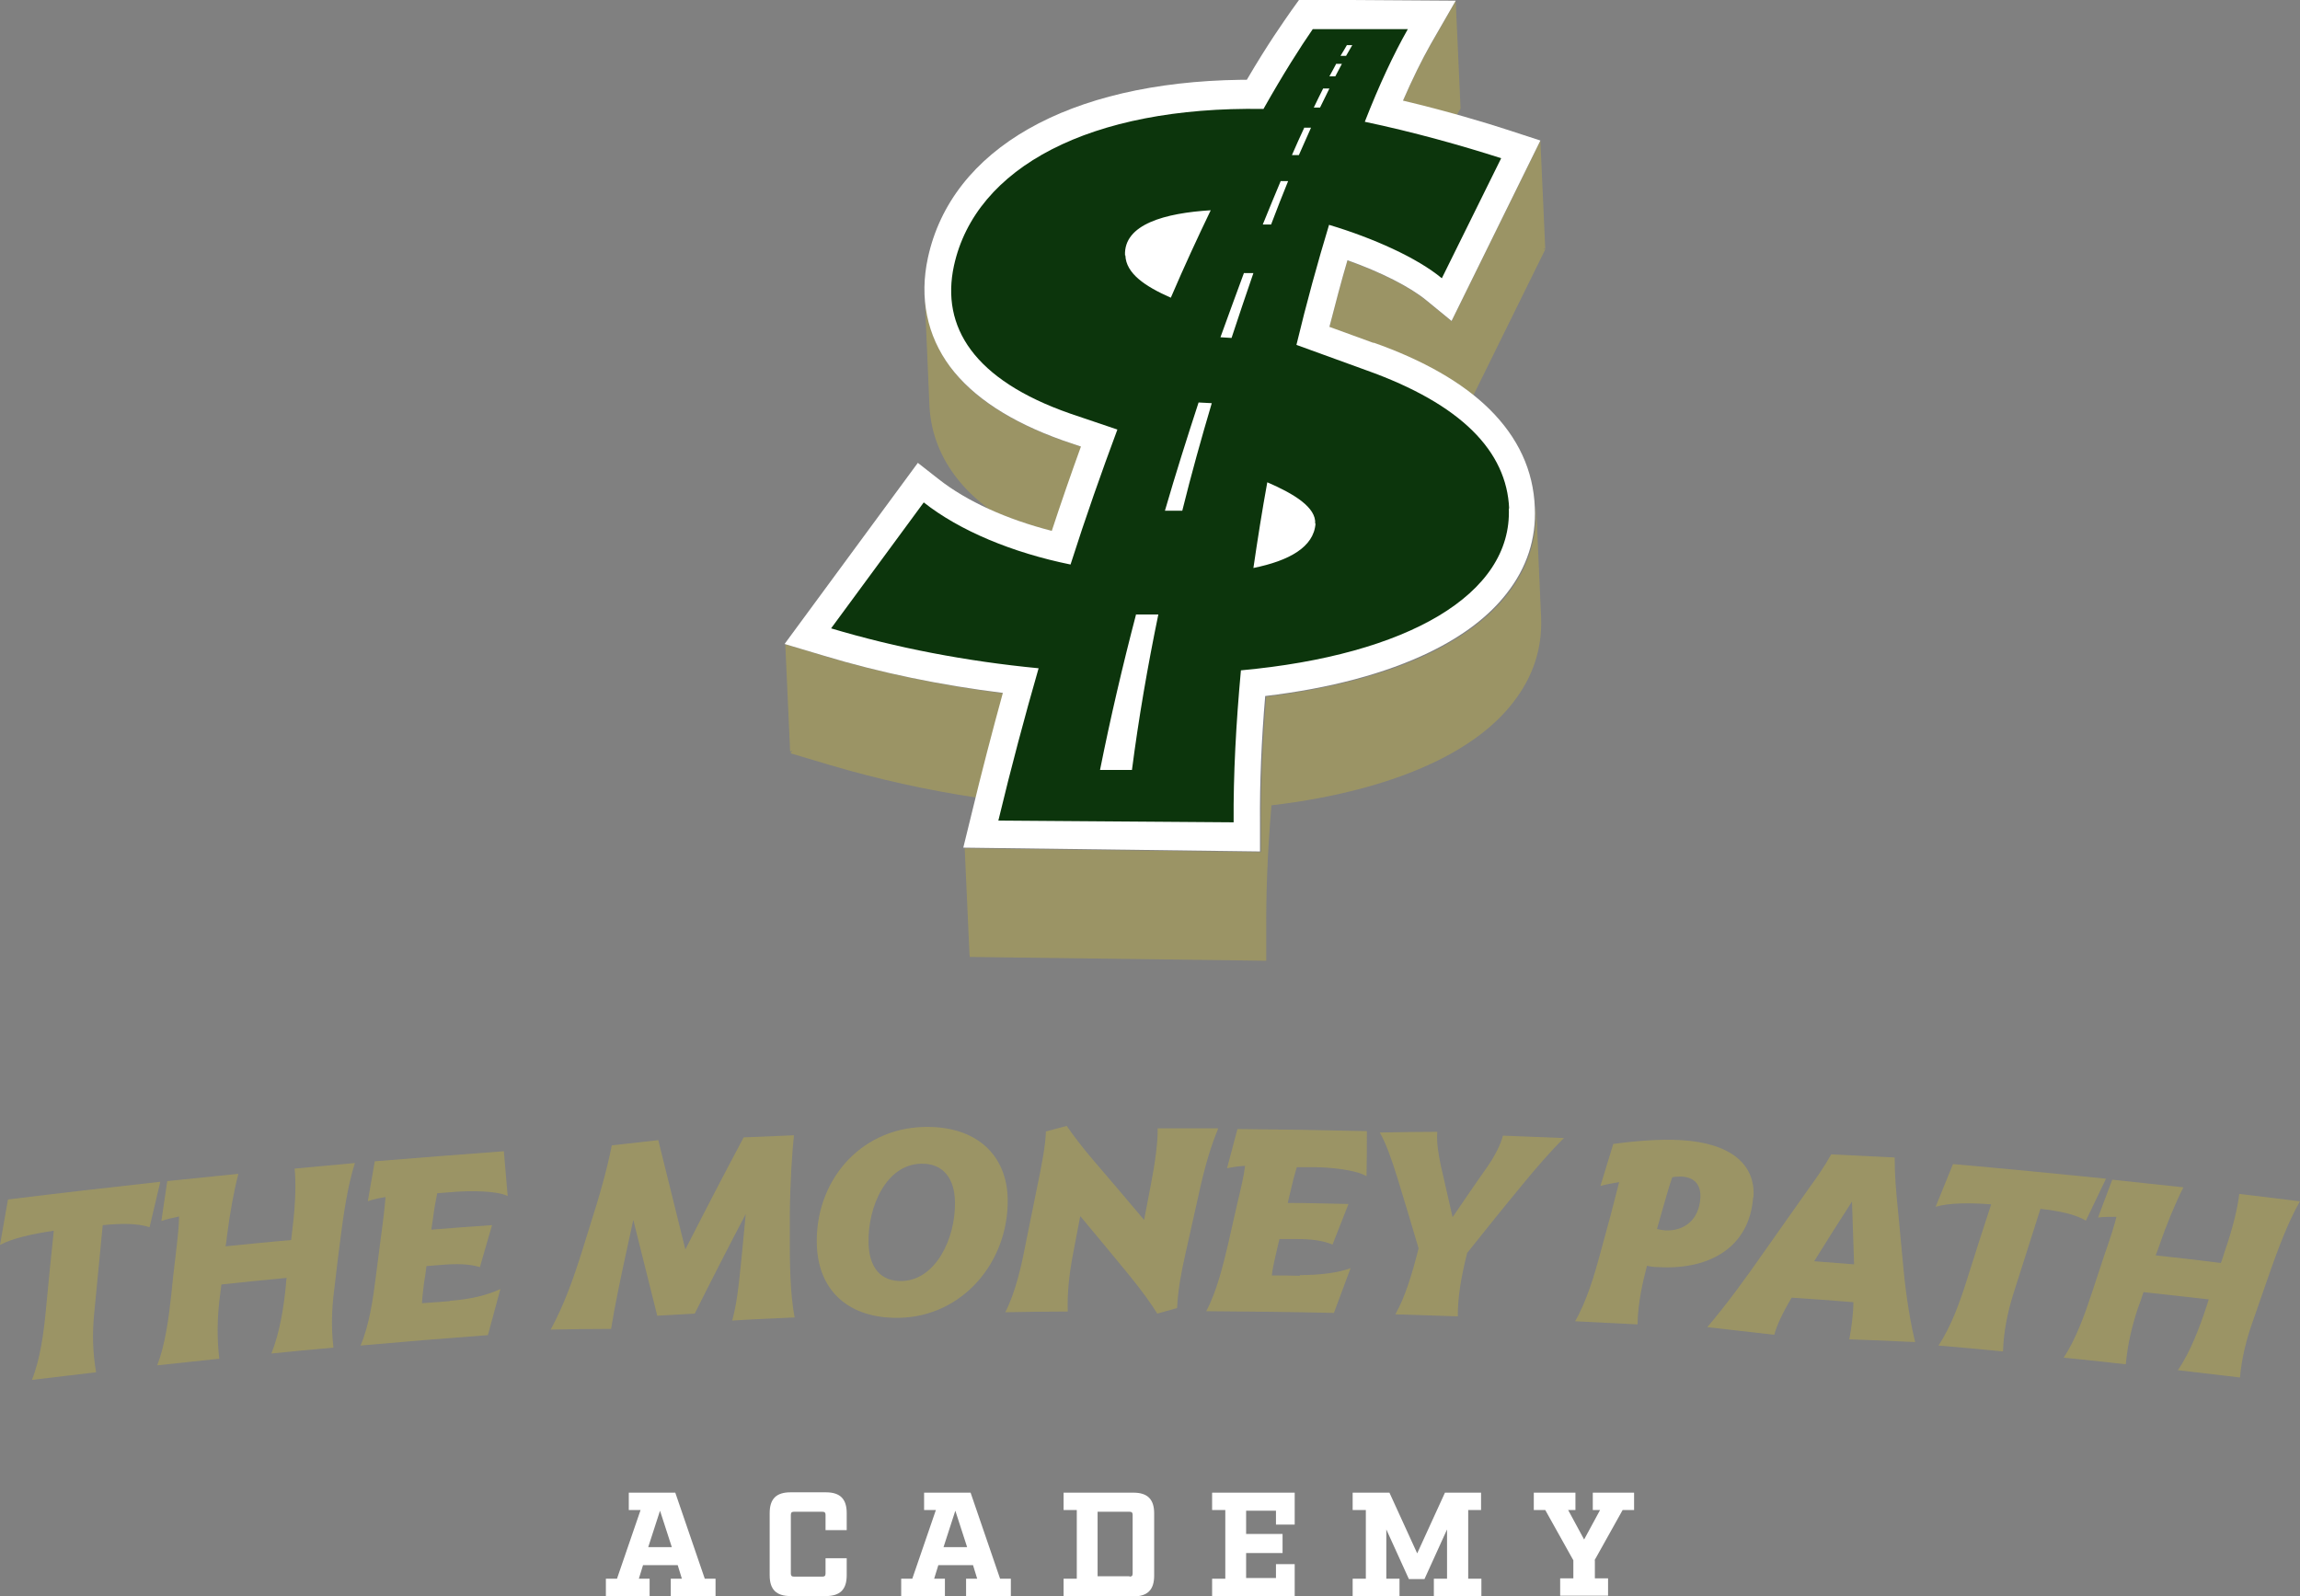 <?xml version="1.0" encoding="UTF-8"?>
<svg xmlns="http://www.w3.org/2000/svg" version="1.1" viewBox="0 0 662.8 460">
  <rect x="0" y="0" width="662.8" height="460" fill="#808080" stroke="none"/>
  <defs>
    <style>
      .cls-1 {
        fill: #9b9465;
      }

      .cls-2 {
        fill: #0c350c;
      }

      .cls-3 {
        fill: #fff;
      }
    </style>
  </defs>
  <!-- Generator: Adobe Illustrator 28.7.1, SVG Export Plug-In . SVG Version: 1.2.0 Build 142)  -->
  <g>
    <g id="Capa_1">
      <g>
        <g>
          <path class="cls-1" d="M46.2,340.6c-1,4.4-2.1,8.7-3.1,13.1-3.6-1.2-8.3-1.1-13.5-.6-.8,8.6-1.7,17.3-2.5,25.9-.5,5.4-.4,10.9.6,16.5-6.2.7-12.3,1.5-18.5,2.2,2.4-6,3.4-13.6,4-19.9.7-7.7,1.5-15.4,2.3-23.1-6.6,1-11.9,2.2-15.5,4.1.8-4.4,1.5-8.7,2.3-13.1,14.6-1.8,29.3-3.5,43.9-5.1Z"/>
          <path class="cls-1" d="M102.3,335.1c-1.5,4.8-2.7,10.4-4,20.4-.7,5.4-1.4,10.9-2,16.3-.7,5.4-.9,10.9-.2,16.6-6,.5-11.9,1.1-17.9,1.7,2.4-5.9,3.6-13.5,4.2-19.8,0-.7.1-1.3.2-2-6.3.6-12.5,1.2-18.8,1.9-.2,1.6-.4,3.2-.6,4.8-.6,5.4-.7,10.9,0,16.6-6,.6-11.9,1.3-17.9,1.9,2.3-5.9,3.3-13.5,4-19.9.4-3.9.8-7.8,1.3-11.7.6-5.1,1-8.7,1-11.3-1.9.4-3.7.8-5.1,1.3.6-3.8,1.1-7.7,1.7-11.5,6.8-.7,13.6-1.4,20.5-2.1-1.3,4.9-2.5,11.6-3.3,18-.1,1-.2,1.9-.4,2.9,6.3-.6,12.6-1.3,18.9-1.8.1-1.2.3-2.3.4-3.5.9-7.2,1-13.4.6-17.1,5.8-.5,11.5-1.1,17.3-1.6Z"/>
          <path class="cls-1" d="M129.7,374.9c5.6-.4,10.8-1.6,14.5-3.4-1.2,4.4-2.4,8.8-3.6,13.3-12.2.9-24.5,1.9-36.7,3,2.5-5.8,3.6-13.4,4.4-19.8.5-3.9,1-7.8,1.5-11.7.7-5,1.1-8.7,1.3-11.3-1.9.3-3.7.7-5.1,1.2.7-3.8,1.3-7.7,2-11.5,12.4-1,24.8-2,37.2-2.9.4,4.3.7,8.6,1.1,12.9-3.3-1.6-11.1-1.5-15.1-1.2-1.7.1-3.5.3-5.2.4-.5,2.4-.9,4.7-1.2,7.1-.2,1.1-.3,2.3-.5,3.4,5.8-.5,11.7-.9,17.5-1.3-1.2,4-2.3,8-3.5,12.1-2.9-.9-6.4-1-10.4-.7-1.7.1-3.3.3-5,.4-.2,1.6-.4,3.2-.7,4.8-.2,1.9-.5,3.9-.6,5.9,2.7-.2,5.4-.4,8-.6Z"/>
          <path class="cls-1" d="M227.6,357.4c0,5.1,0,15.3,1.4,22.3-6,.3-12,.5-18,.9,1.2-4.4,1.8-8.8,2.8-19.2.4-3.8.7-7.7,1.1-11.5-5,9.5-9.9,19.1-14.7,28.7-3.6.2-7.2.4-10.8.6-2.3-9.2-4.6-18.4-6.9-27.6-.8,3.7-1.6,7.4-2.4,11-1.4,6.5-3,14.1-4,20.4-5.8,0-11.6.1-17.4.2,3.9-7.3,6.3-14,9-22.5.8-2.5,1.5-4.9,2.3-7.4,2.9-9,5-16.6,6.3-23.2,4.5-.5,8.9-1,13.4-1.5,2.6,10.5,5.2,21,7.8,31.5,5.5-10.8,11.1-21.6,16.8-32.3,4.8-.2,9.7-.4,14.5-.6-.5,4.3-1.1,13.5-1.2,22.7,0,2.5,0,5,0,7.5Z"/>
          <path class="cls-1" d="M235.4,359c-.7-18.2,12.1-33.7,30.8-34.2,15.1-.4,24,8,24.2,20.9.2,18.1-13,33.6-31,34.1-14.7.4-23.5-7.7-24-20.8ZM275.2,346.4c-.1-6.6-3.3-11.2-9.8-11-10,.2-15.4,12.4-15.1,23,.2,6.7,3.3,11,9.7,10.8,9.6-.3,15.4-12.2,15.2-22.8Z"/>
          <path class="cls-1" d="M351,325.4c-1.9,4.6-3.7,10.1-5.8,19.9-1.2,5.4-2.4,10.7-3.6,16.1-1.2,5.3-2.1,10.1-2.4,15.6-1.9.5-3.8,1.1-5.7,1.6-1.6-2.6-4.5-6.7-8.2-11.2-4.6-5.6-9.3-11.3-14-16.9-.7,3.7-1.4,7.3-2.1,11-1,5.3-1.7,10.8-1.5,16.5-6,0-12,.1-18,.2,2.9-5.7,4.6-13.1,5.8-19.4,1.1-5.4,2.2-10.9,3.3-16.3,1.5-7.1,2.5-12.6,2.6-16.4,2-.5,4-1.1,6-1.6,2,2.9,4.6,6.3,7.5,9.7,5,5.8,9.9,11.6,14.8,17.4.6-3.1,1.2-6.2,1.8-9.4,1.4-7.1,2.2-13.2,2.1-17,5.8,0,11.6,0,17.4,0Z"/>
          <path class="cls-1" d="M374.5,367.5c5.6,0,10.9-.6,14.7-2-1.6,4.3-3.2,8.6-4.8,12.9-12.3-.3-24.5-.4-36.8-.5,3-5.6,4.8-13,6.3-19.3.9-3.8,1.7-7.7,2.6-11.5,1.2-5,2-8.5,2.3-11.1-1.9.1-3.8.4-5.2.7,1-3.8,2-7.5,3-11.3,12.4.1,24.8.3,37.3.6,0,4.3,0,8.6-.1,13-3.1-1.9-10.9-2.6-14.9-2.6-1.7,0-3.5,0-5.2,0-.7,2.3-1.3,4.6-1.8,6.9-.3,1.1-.5,2.2-.8,3.4,5.8,0,11.7.2,17.5.3-1.5,3.9-3.1,7.8-4.6,11.7-2.8-1.2-6.3-1.6-10.3-1.6-1.7,0-3.3,0-5,0-.4,1.6-.7,3.1-1.1,4.7-.4,1.9-.9,3.8-1.1,5.8,2.7,0,5.4,0,8.1.1Z"/>
          <path class="cls-1" d="M422.8,361.1c-1.9,7.6-2.7,12.9-2.7,18.3-6-.2-12-.4-18-.6,2.9-5.1,4.9-11.9,6.7-19-2-6.8-4-13.5-6.1-20.3-1.6-5.2-3.4-10.3-5.1-13.1,5.5-.1,11.1-.2,16.6-.2-.3,3,.4,6.8,1,9.7,1.1,5,2.3,9.9,3.4,14.9,3.3-4.8,6.6-9.7,10-14.5,2.1-3,3.9-6.5,4.5-9,5.9.2,11.7.5,17.6.7-3.6,3.5-8.3,8.9-12.2,13.7-5.3,6.4-10.5,12.9-15.7,19.4Z"/>
          <path class="cls-1" d="M505.2,345.1c-1,14.1-12.2,20.9-27.1,20.1-1.5,0-2.7-.2-3.5-.4,0,.2,0,.3-.1.5-1,3.8-2.5,10-2.6,16.4-6-.3-12-.6-18-.9,3.3-5.6,5.7-13.8,7.1-19,1-3.8,2.1-7.6,3.1-11.4,1.1-4.2,1.9-7.3,2.5-9.7-2,.3-4,.7-5.4,1.1,1.2-4,2.5-8.1,3.7-12.1,5.7-.8,13.5-1.5,19.6-1.1,13.8.8,21.5,6.7,20.8,16.5ZM490,345.3c.2-3.2-1.1-5.9-5.3-6.2-.9,0-1.9,0-2.8.2-1.1,3.2-2.1,6.8-3.1,10.3-.4,1.5-.9,3.1-1.3,4.6.7.2,1.4.3,2.3.4,5.4.3,9.8-2.9,10.2-9.3Z"/>
          <path class="cls-1" d="M532.9,386.1c.7-3.6,1.2-7.8,1.2-10.8-5.9-.5-11.8-.9-17.8-1.3-2.5,4.2-4.3,8-5,10.7-6.4-.7-12.8-1.5-19.3-2.2,5.5-6.5,10.6-13.4,17.2-22.9,4-5.7,8-11.3,12-17,2.4-3.3,4.7-6.6,6.5-9.9,6.1.3,12.2.6,18.3.9,0,4.9.3,9,1.1,16.8.5,5,.9,9.9,1.4,14.9.8,8.7,2.1,16.2,3.4,21.5-6.4-.3-12.7-.6-19.1-.8ZM533.7,346.3c-3.7,5.7-7.3,11.4-10.9,17.2,3.8.3,7.6.6,11.5.9-.2-6-.4-12-.6-18Z"/>
          <path class="cls-1" d="M606.9,339.7c-1.9,4-3.9,8.1-5.8,12.1-3.2-1.9-7.8-2.8-13.1-3.4-2.6,8.3-5.3,16.5-7.9,24.8-1.6,5.2-2.7,10.6-2.9,16.3-6.2-.6-12.4-1.2-18.6-1.7,3.6-5.3,6.2-12.6,8.1-18.6,2.3-7.4,4.7-14.7,7.1-22.1-6.7-.5-12.1-.4-16,.7,1.7-4.1,3.3-8.2,5-12.3,14.7,1.3,29.3,2.7,44,4.2Z"/>
          <path class="cls-1" d="M662.8,346.2c-2.5,4.4-4.8,9.6-8.2,19.1-1.8,5.2-3.6,10.4-5.4,15.5-1.8,5.1-3.2,10.5-3.7,16.2-6-.7-11.9-1.4-17.9-2.1,3.6-5.2,6.3-12.4,8.3-18.5.2-.6.4-1.2.6-1.9-6.3-.7-12.5-1.4-18.8-2.1-.5,1.5-1,3.1-1.6,4.6-1.7,5.1-3,10.5-3.5,16.2-6-.7-11.9-1.3-17.9-1.9,3.5-5.3,6.1-12.5,8.1-18.6,1.2-3.7,2.5-7.5,3.7-11.2,1.7-4.8,2.8-8.3,3.4-10.8-1.9,0-3.8,0-5.3.2,1.4-3.6,2.7-7.3,4.1-10.9,6.8.7,13.6,1.5,20.5,2.2-2.3,4.5-4.9,10.8-7,16.9-.3.9-.6,1.8-1,2.7,6.3.7,12.6,1.4,18.8,2.2.4-1.1.8-2.2,1.1-3.3,2.4-6.9,3.8-12.9,4.2-16.6,5.8.7,11.5,1.4,17.3,2.1Z"/>
        </g>
        <g>
          <path class="cls-3" d="M206.2,455v5h-12.9v-5h3.2l-1.2-3.9h-10l-1.2,3.9h3.1v5h-12.6v-5h3.2l6.8-19.8h-3.4v-5h13.4l8.5,24.8h3.2ZM193.6,445.9l-3.4-10.5-3.4,10.5h6.7Z"/>
          <path class="cls-3" d="M221.8,454v-17.9c0-4.1,1.9-6,6-6h10.2c4.1,0,6,1.9,6,6v4.9h-6.1v-4.4c0-.6-.2-.9-.9-.9h-8.2c-.6,0-.9.2-.9.9v16.9c0,.6.2.9.9.9h8.2c.6,0,.9-.2.9-.9v-4.4h6.1v4.9c0,4.1-1.9,6-6,6h-10.2c-4.1,0-6-1.9-6-6Z"/>
          <path class="cls-3" d="M291.3,455v5h-12.9v-5h3.2l-1.2-3.9h-10l-1.2,3.9h3.1v5h-12.6v-5h3.2l6.8-19.8h-3.4v-5h13.4l8.5,24.8h3.2ZM278.7,445.9l-3.4-10.5-3.4,10.5h6.7Z"/>
          <path class="cls-3" d="M306.5,455h3.8v-19.8h-3.8v-5h20.1c4.1,0,6,1.9,6,6v17.9c0,4.1-1.9,6-6,6h-20.1v-5ZM325.5,454.4c.6,0,.9-.2.9-.9v-16.9c0-.6-.2-.9-.9-.9h-9.2v18.6h9.2Z"/>
          <path class="cls-3" d="M367.7,439.4v-4h-8.6v6.7h10.5v5.5h-10.5v7.2h8.6v-4h5.4v9.2h-23.8v-5h3.8v-19.8h-3.8v-5h23.8v9.2h-5.4Z"/>
          <path class="cls-3" d="M423.1,435.2v19.8h3.8v5h-13.7v-5h3.8v-14.2l-6.5,14.3h-4.5l-6.5-14.3v14.2h3.8v5h-13.5v-5h3.8v-19.8h-3.8v-5h10.6l8,17.5,8-17.5h10.4v5h-3.8Z"/>
          <path class="cls-3" d="M459.6,449.7v5.2h3.8v5h-13.8v-5h3.8v-5.2l-8.1-14.5h-3.3v-5h12v5h-2.1l4.6,8.5,4.6-8.5h-2.1v-5h11.9v5h-3.3l-8.1,14.5Z"/>
        </g>
        <g>
          <g>
            <g>
              <path class="cls-1" d="M306.3,127c-15-5.3-25.9-12.4-32.4-21.2-4.4-6-6.9-12.7-7.4-20l1.3,30.2h0c.2,7.7,2.7,14.8,7.4,21.1,2.6,3.5,5.9,6.7,9.9,9.7,5.5,2.5,11.7,4.6,18.2,6.3,2.7-8.2,5.5-16.3,8.4-24.3l-5.3-1.8Z"/>
              <path class="cls-1" d="M404.3,29.1c5.5,1.3,10.8,2.7,15.5,4l1.1-1.8-1.4-31h0s-7.2,12.5-7.2,12.5c-2.6,4.6-5.3,10-8,16.3Z"/>
              <path class="cls-1" d="M396,98.9c11.7,4.2,21.3,9.2,28.6,15l20.7-42-.7-.2h.7c0-.1-1.4-31.1-1.4-31.1h0s-25.6,52-25.6,52l-7.2-5.9c-4.7-3.9-13.2-8.2-22.8-11.6-1.8,6.2-3.5,12.6-5.2,19.2l12.9,4.7Z"/>
              <path class="cls-1" d="M237.7,189.1l-11.4-3.4,1.4,31,.7-.5-.6.9,11.4,3.4c13.5,4,27.7,7.2,42.4,9.4,2.5-10.1,5.1-20.1,7.8-30-17.9-2.3-35.3-5.9-51.5-10.7Z"/>
              <path class="cls-1" d="M442.6,146.5c.4,9-2.4,17.3-8.1,24.7-5.1,6.6-12.7,12.3-22.3,17-12.6,6.1-28.7,10.3-47.3,12.6-1.1,12.9-1.6,25.2-1.5,36.5v8.3c0,0-85.4-1.1-85.4-1.1l1.4,31v-.2c.1,0,0,.5,0,.5l85.5,1.1v-8.3c-.1-11.3.4-23.6,1.5-36.5,18.6-2.2,34.7-6.5,47.3-12.6,9.7-4.7,17.2-10.4,22.3-17,5.8-7.4,8.5-15.7,8.1-24.7l-1.4-31.3h0Z"/>
              <path class="cls-1" d="M266.5,83.9s0,0,0,0v.4c0-.1,0-.3,0-.4Z"/>
            </g>
            <path class="cls-3" d="M396,98.9l-12.9-4.7c1.7-6.6,3.4-13.1,5.2-19.2,9.6,3.4,18.1,7.7,22.8,11.6l7.2,5.9,25.6-52-9.2-3c-6.4-2.1-17.7-5.5-30.4-8.5,2.7-6.2,5.4-11.7,8-16.3l7.2-12.5-45.1-.3-2.3,3.2c-2,2.9-6.6,9.3-12.8,19.9-.6,0-1.2,0-1.8,0-49.6.7-83.3,19.9-90.1,51.3-2.5,11.5-.3,22.4,6.4,31.4,6.6,8.8,17.5,15.9,32.4,21.2l5.3,1.8c-2.9,8-5.7,16.1-8.4,24.3-12.9-3.3-24.5-8.5-32.6-14.9l-6-4.7-38.4,52.2,11.4,3.4c16.2,4.9,33.7,8.5,51.5,10.7-3.1,11.3-6.1,22.8-8.9,34.4l-2.5,10.2,85.5,1.1v-8.3c-.1-11.3.4-23.6,1.5-36.5,18.6-2.2,34.7-6.5,47.3-12.6,9.7-4.7,17.2-10.4,22.3-17,5.8-7.4,8.5-15.7,8.1-24.7-.4-10.7-4.8-20.2-13.1-28.4-7.7-7.6-19-14.1-33.5-19.2Z"/>
          </g>
          <path class="cls-2" d="M434.9,146.6c-.7-16.5-13.7-30.1-41.2-39.9l-20.1-7.3c2.9-12.1,6.1-23.7,9.4-34.6,12.7,3.8,25.4,9.5,32.5,15.4l17.1-34.6c-11.2-3.6-25.4-7.6-39.3-10.5,4.1-10.5,8.3-19.5,12.4-26.7h-27.4c-3.6,5.2-8.5,12.9-14.2,23,0,0-.1,0-.2,0-49.7-.8-82.8,16.8-89,45.2-3.8,17.6,5.7,32.9,33.5,42.6l13.6,4.6c-4.5,12.1-9.1,25.1-13.5,38.9-16.7-3.4-31.9-9.7-42.3-17.9l-26.7,36.3c18.7,5.6,39,9.5,59.8,11.5-4,13.9-7.9,28.5-11.6,43.9l67.8.5c-.1-13.8.7-28.6,2.1-43.8,48-4.4,78.2-21.9,77.2-46.7ZM379.1,150.9c-.5,6.8-7.6,10.7-17.9,12.8,1.2-8.2,2.5-16.5,4-24.7,7.9,3.4,14.1,7.3,13.8,11.9ZM324.2,73.6c-.4-9,11.6-12.2,24.7-13-3.7,7.7-7.6,16.1-11.5,25.2-7.5-3.3-12.9-7-13.1-12.2Z"/>
          <g>
            <path class="cls-3" d="M375.9,36.7c-1.2,2.6-2.4,5.2-3.6,8h2c1.2-2.7,2.4-5.4,3.5-7.9h-1.9Z"/>
            <path class="cls-3" d="M369.1,52.1c-1.7,4-3.4,8.2-5.2,12.6h2.4c1.6-4.3,3.3-8.5,4.9-12.5h-2.1Z"/>
            <path class="cls-3" d="M340.7,147.2c2.6-10.5,5.5-20.9,8.5-31l-3.8-.2c-3.3,10.1-6.6,20.5-9.7,31.2h5.1Z"/>
            <path class="cls-3" d="M358.5,78.6c-2.2,6-4.5,12.2-6.8,18.6l3.2.2c2.1-6.4,4.2-12.6,6.3-18.7h-2.7Z"/>
            <path class="cls-3" d="M381.3,25.5c-.9,1.8-1.8,3.6-2.7,5.5h1.8c.9-1.8,1.8-3.7,2.7-5.5h-1.8Z"/>
            <path class="cls-3" d="M388.2,12.9c-.6,1-1.2,2.1-1.9,3.2h1.6c.6-1,1.2-2.1,1.8-3.1h-1.6Z"/>
            <path class="cls-3" d="M327.4,177c-3.9,14.9-7.4,29.9-10.4,44.9h9.2c1.9-14.7,4.5-29.8,7.6-44.8h-6.5Z"/>
            <path class="cls-3" d="M385.1,18.3c-.6,1.2-1.3,2.4-2,3.7h1.7c.6-1.2,1.3-2.4,1.9-3.6h-1.7Z"/>
          </g>
        </g>
      </g>
    </g>
  </g>
</svg>